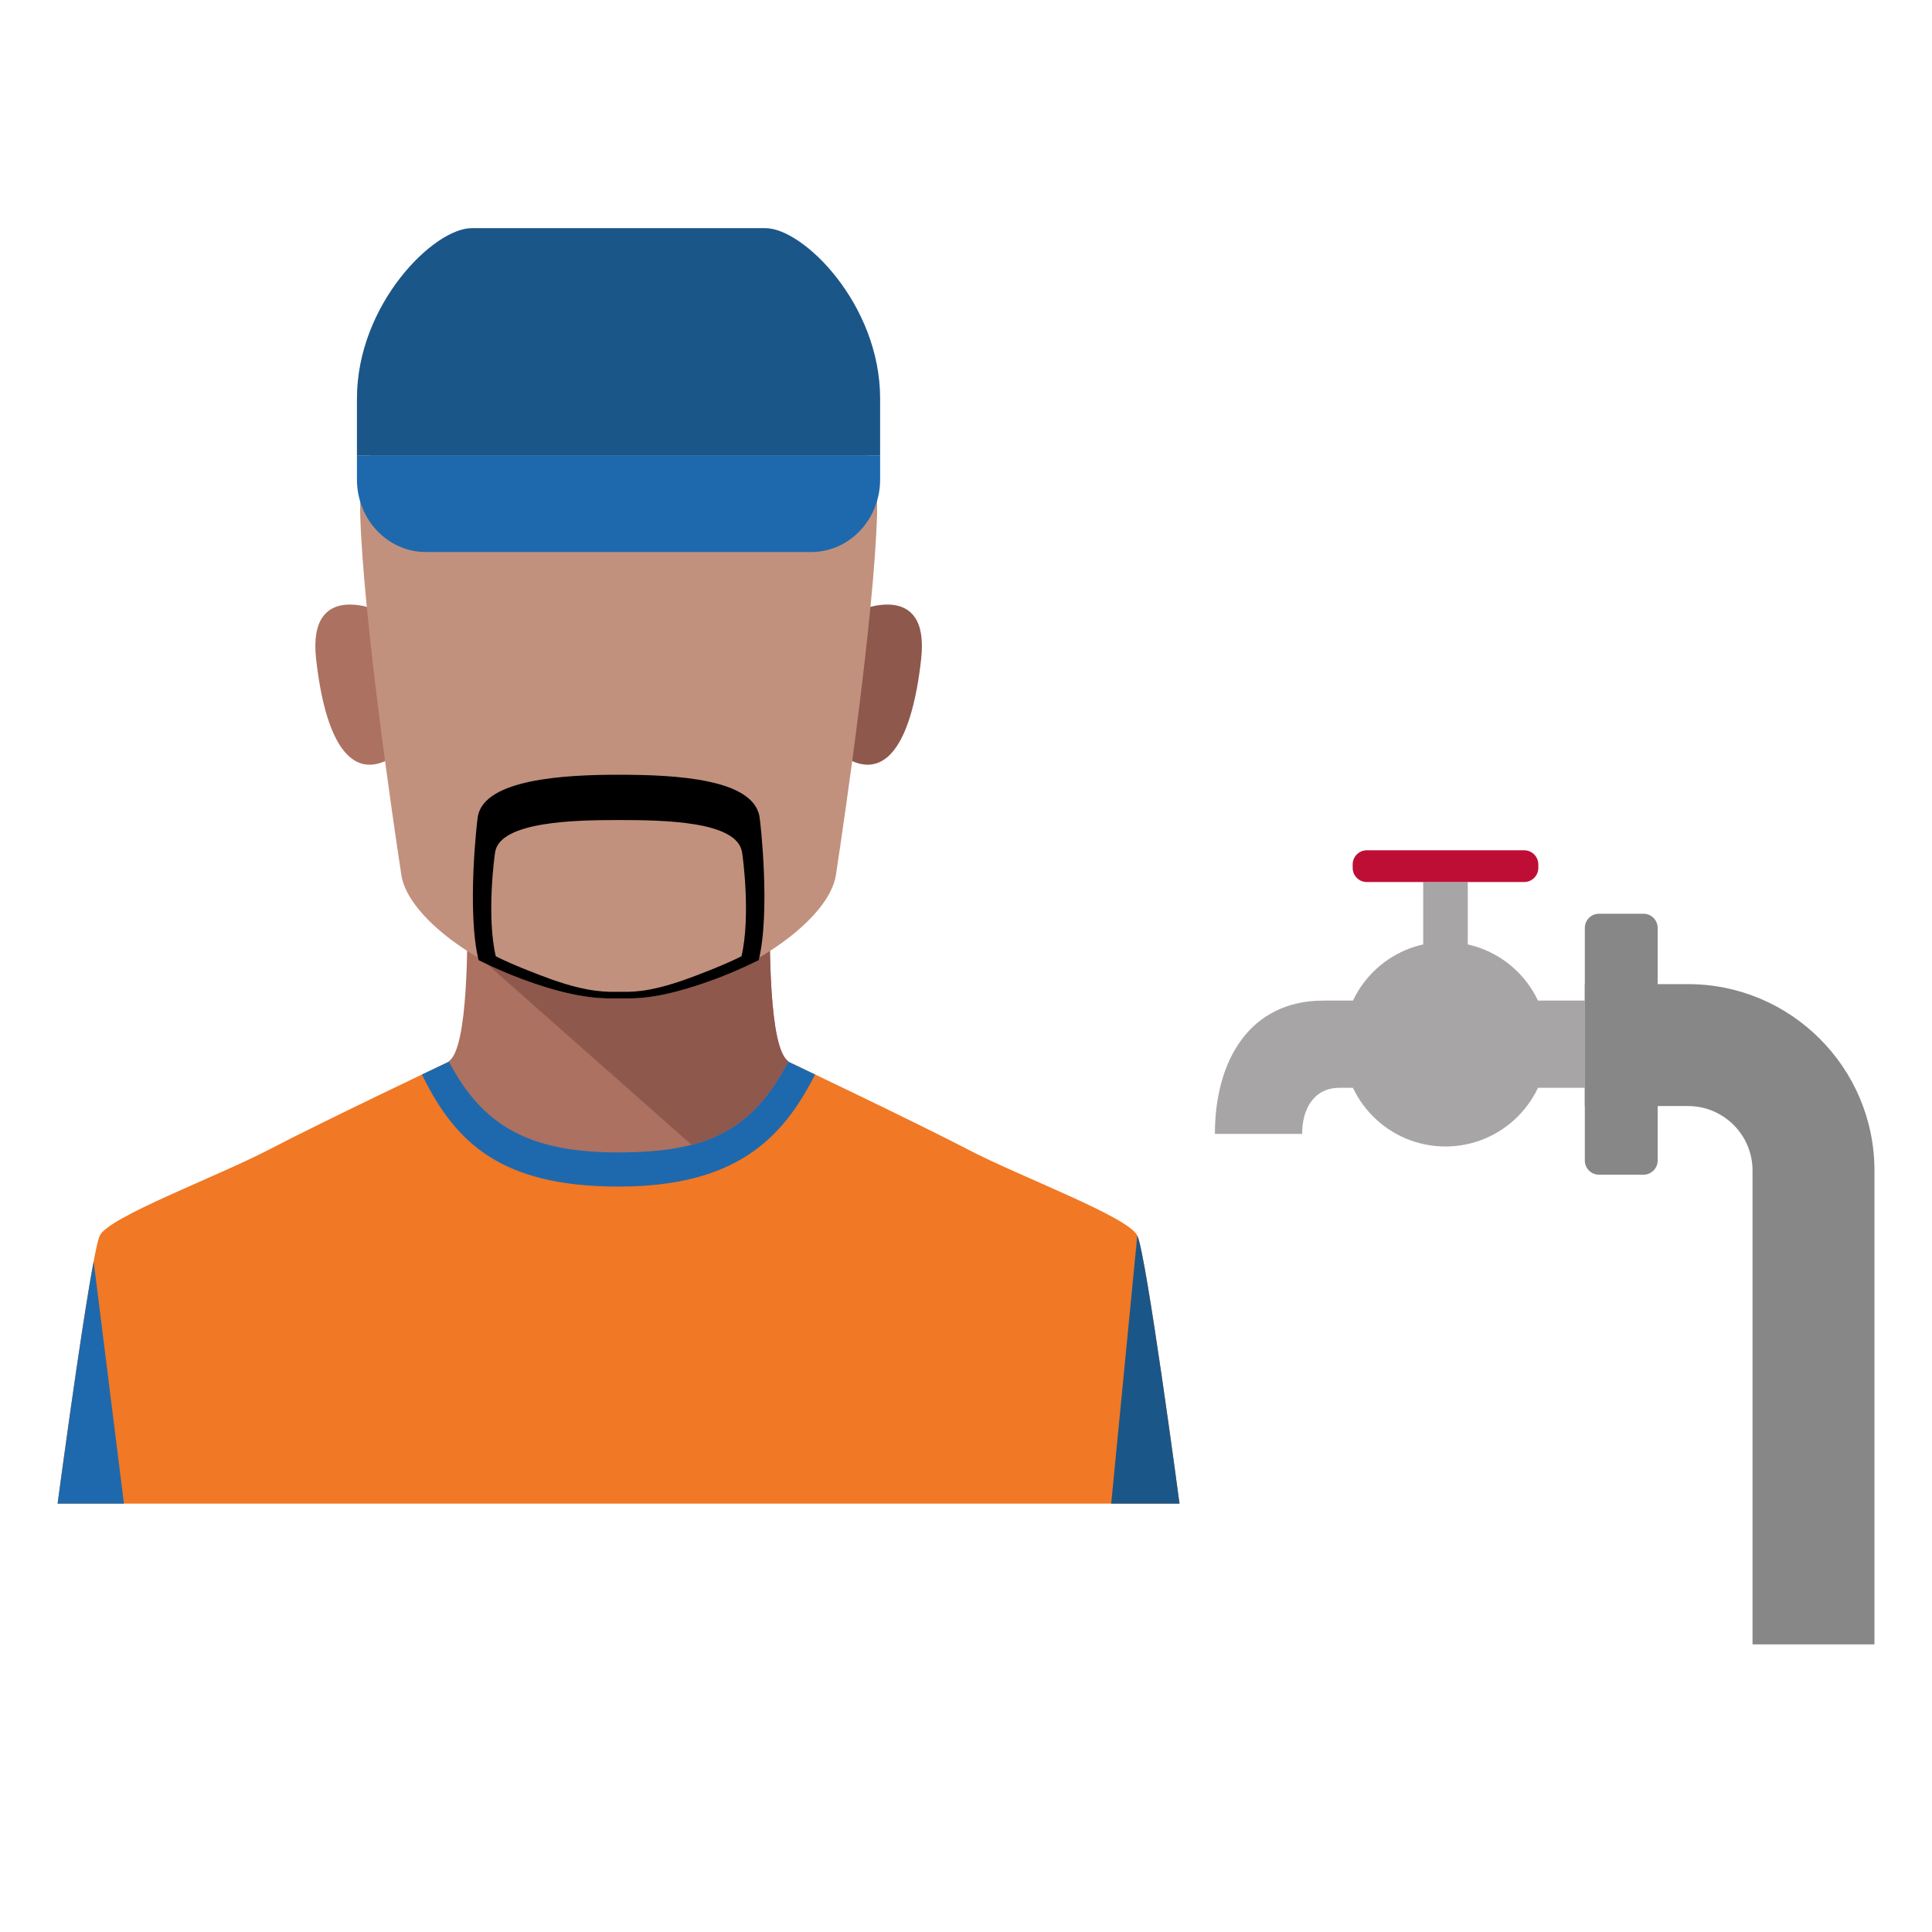 <?xml version="1.0" encoding="utf-8"?>
<!-- Generator: Adobe Illustrator 16.0.0, SVG Export Plug-In . SVG Version: 6.00 Build 0)  -->
<!DOCTYPE svg PUBLIC "-//W3C//DTD SVG 1.1//EN" "http://www.w3.org/Graphics/SVG/1.1/DTD/svg11.dtd">
<svg version="1.1" id="Layer_1" xmlns="http://www.w3.org/2000/svg" xmlns:xlink="http://www.w3.org/1999/xlink" x="0px" y="0px"
	 width="65px" height="65px" viewBox="0 0 65 65" enable-background="new 0 0 65 65" xml:space="preserve">
<g>
	<path fill="#F17824" d="M38.263,41.568c-0.304-0.631-3.957-1.984-5.682-2.886c-1.726-0.902-6.088-2.977-6.088-2.977H15.128
		c0,0-4.362,2.074-6.088,2.977c-1.725,0.901-5.377,2.255-5.682,2.886c-0.305,0.632-1.421,9.02-1.421,9.02h18.873h18.873
		C39.684,50.588,38.567,42.2,38.263,41.568z"/>
	<path fill="#1B5689" d="M38.263,41.568l-0.878,9.02h2.299C39.684,50.588,38.567,42.2,38.263,41.568z"/>
	<path fill="#1E69AD" d="M1.938,50.588H4.17l-1.019-8.151C2.718,44.729,1.938,50.588,1.938,50.588z"/>
	<path fill="#1E69AD" d="M20.811,39.921c3.917,0,5.51-1.587,6.611-3.771c-0.562-0.269-0.929-0.443-0.929-0.443H15.128
		c0,0-0.368,0.175-0.932,0.445C15.332,38.478,16.885,39.921,20.811,39.921z"/>
	<path fill="#AC7160" d="M25.9,29.934h-10.18c0.02,1.756,0.038,5.343-0.624,5.772c1.15,2.198,2.735,3.066,5.714,3.066
		c2.979,0,4.494-0.732,5.714-3.066C25.861,35.276,25.881,31.689,25.9,29.934z"/>
	<path fill="#8E584C" d="M25.9,29.934h-10.18c0.006,0.52,0.012,1.199-0.001,1.91l7.549,6.672c1.465-0.381,2.429-1.227,3.256-2.81
		C25.861,35.276,25.881,31.689,25.9,29.934z"/>
	<path fill="#AC7160" d="M12.759,20.554c0,0-2.427-1.083-2.123,1.623c0.303,2.706,1.111,3.969,2.325,3.428L12.759,20.554z"/>
	<path fill="#8E584C" d="M28.868,20.554c0,0,2.427-1.083,2.123,1.623c-0.303,2.706-1.111,3.969-2.325,3.428L28.868,20.554z"/>
	<path fill="#C1917E" d="M20.813,11.038c-5.435,0-8.802,2.662-8.694,6.269c0.101,3.427,1.08,10.146,1.384,12.131
		c0.205,1.341,2.356,2.932,4.479,3.652c1.595,0.543,2.38,0.502,2.831,0.5c0.012,0,0.024,0,0.035,0c0.445,0,1.16,0.057,2.796-0.5
		c2.123-0.721,4.274-2.312,4.479-3.652c0.304-1.984,1.283-8.704,1.385-12.131C29.614,13.7,26.248,11.038,20.813,11.038z"/>
	<path d="M25.549,27.453c-0.244-1.235-2.738-1.388-4.735-1.388c-1.848,0-4.491,0.152-4.735,1.388
		c-0.035,0.178-0.376,3.224,0.022,4.849c0.634,0.314,1.286,0.586,1.882,0.788c1.595,0.543,2.38,0.502,2.831,0.5
		c0.012,0,0.024,0,0.035,0c0.445,0,1.16,0.057,2.796-0.5c0.596-0.202,1.247-0.474,1.881-0.788
		C25.925,30.677,25.584,27.631,25.549,27.453z M24.946,32.172c-0.501,0.259-1.423,0.618-1.894,0.785
		c-1.294,0.457-1.859,0.411-2.212,0.411c-0.009,0-0.019,0-0.027,0c-0.356,0.002-0.978,0.035-2.239-0.411
		c-0.471-0.167-1.393-0.526-1.894-0.785c-0.315-1.339-0.046-3.372-0.019-3.52c0.193-1.017,2.689-1.063,4.151-1.063
		c1.579,0,3.958,0.047,4.15,1.063C24.992,28.8,25.262,30.833,24.946,32.172z"/>
	<path fill="#1E69AD" d="M12.009,15.32v0.813c0,1.348,1.037,2.439,2.316,2.439h12.971c1.278,0,2.315-1.092,2.315-2.439V15.32H12.009
		z"/>
	<path fill="#1B5689" d="M12.009,15.32v-1.911c0-3.167,2.582-5.733,3.86-5.733h9.883c1.278,0,3.859,2.566,3.859,5.733v1.911H12.009z
		"/>
	<g>
		<path fill="#878787" d="M53.32,33.11v4.102h3.474c1.195,0,2.168,0.973,2.168,2.168v15.943h4.102V39.38
			c0-3.457-2.813-6.27-6.27-6.27H53.32z"/>
	</g>
	<g>
		<path fill="#A8A5A7" d="M44.522,33.664c-2.474,0-3.648,2.012-3.648,4.485h2.935c0-0.854,0.403-1.551,1.259-1.551h8.253v-2.935
			H44.522z"/>
		<path fill="#878787" d="M53.32,39.046c0,0.261,0.213,0.475,0.474,0.475h1.501c0.261,0,0.475-0.214,0.475-0.475v-7.829
			c0-0.261-0.214-0.475-0.475-0.475h-1.501c-0.261,0-0.474,0.214-0.474,0.475V39.046z"/>
		<rect x="47.882" y="29.675" fill="#A8A5A7" width="1.5" height="3.796"/>
		<path fill="#BF0E36" d="M45.509,29.2c0,0.262,0.214,0.475,0.475,0.475h5.296c0.262,0,0.475-0.213,0.475-0.475v-0.118
			c0-0.261-0.213-0.475-0.475-0.475h-5.296c-0.261,0-0.475,0.214-0.475,0.475V29.2z"/>
		<circle fill="#A8A5A7" cx="48.631" cy="35.132" r="3.44"/>
	</g>
</g>
</svg>
